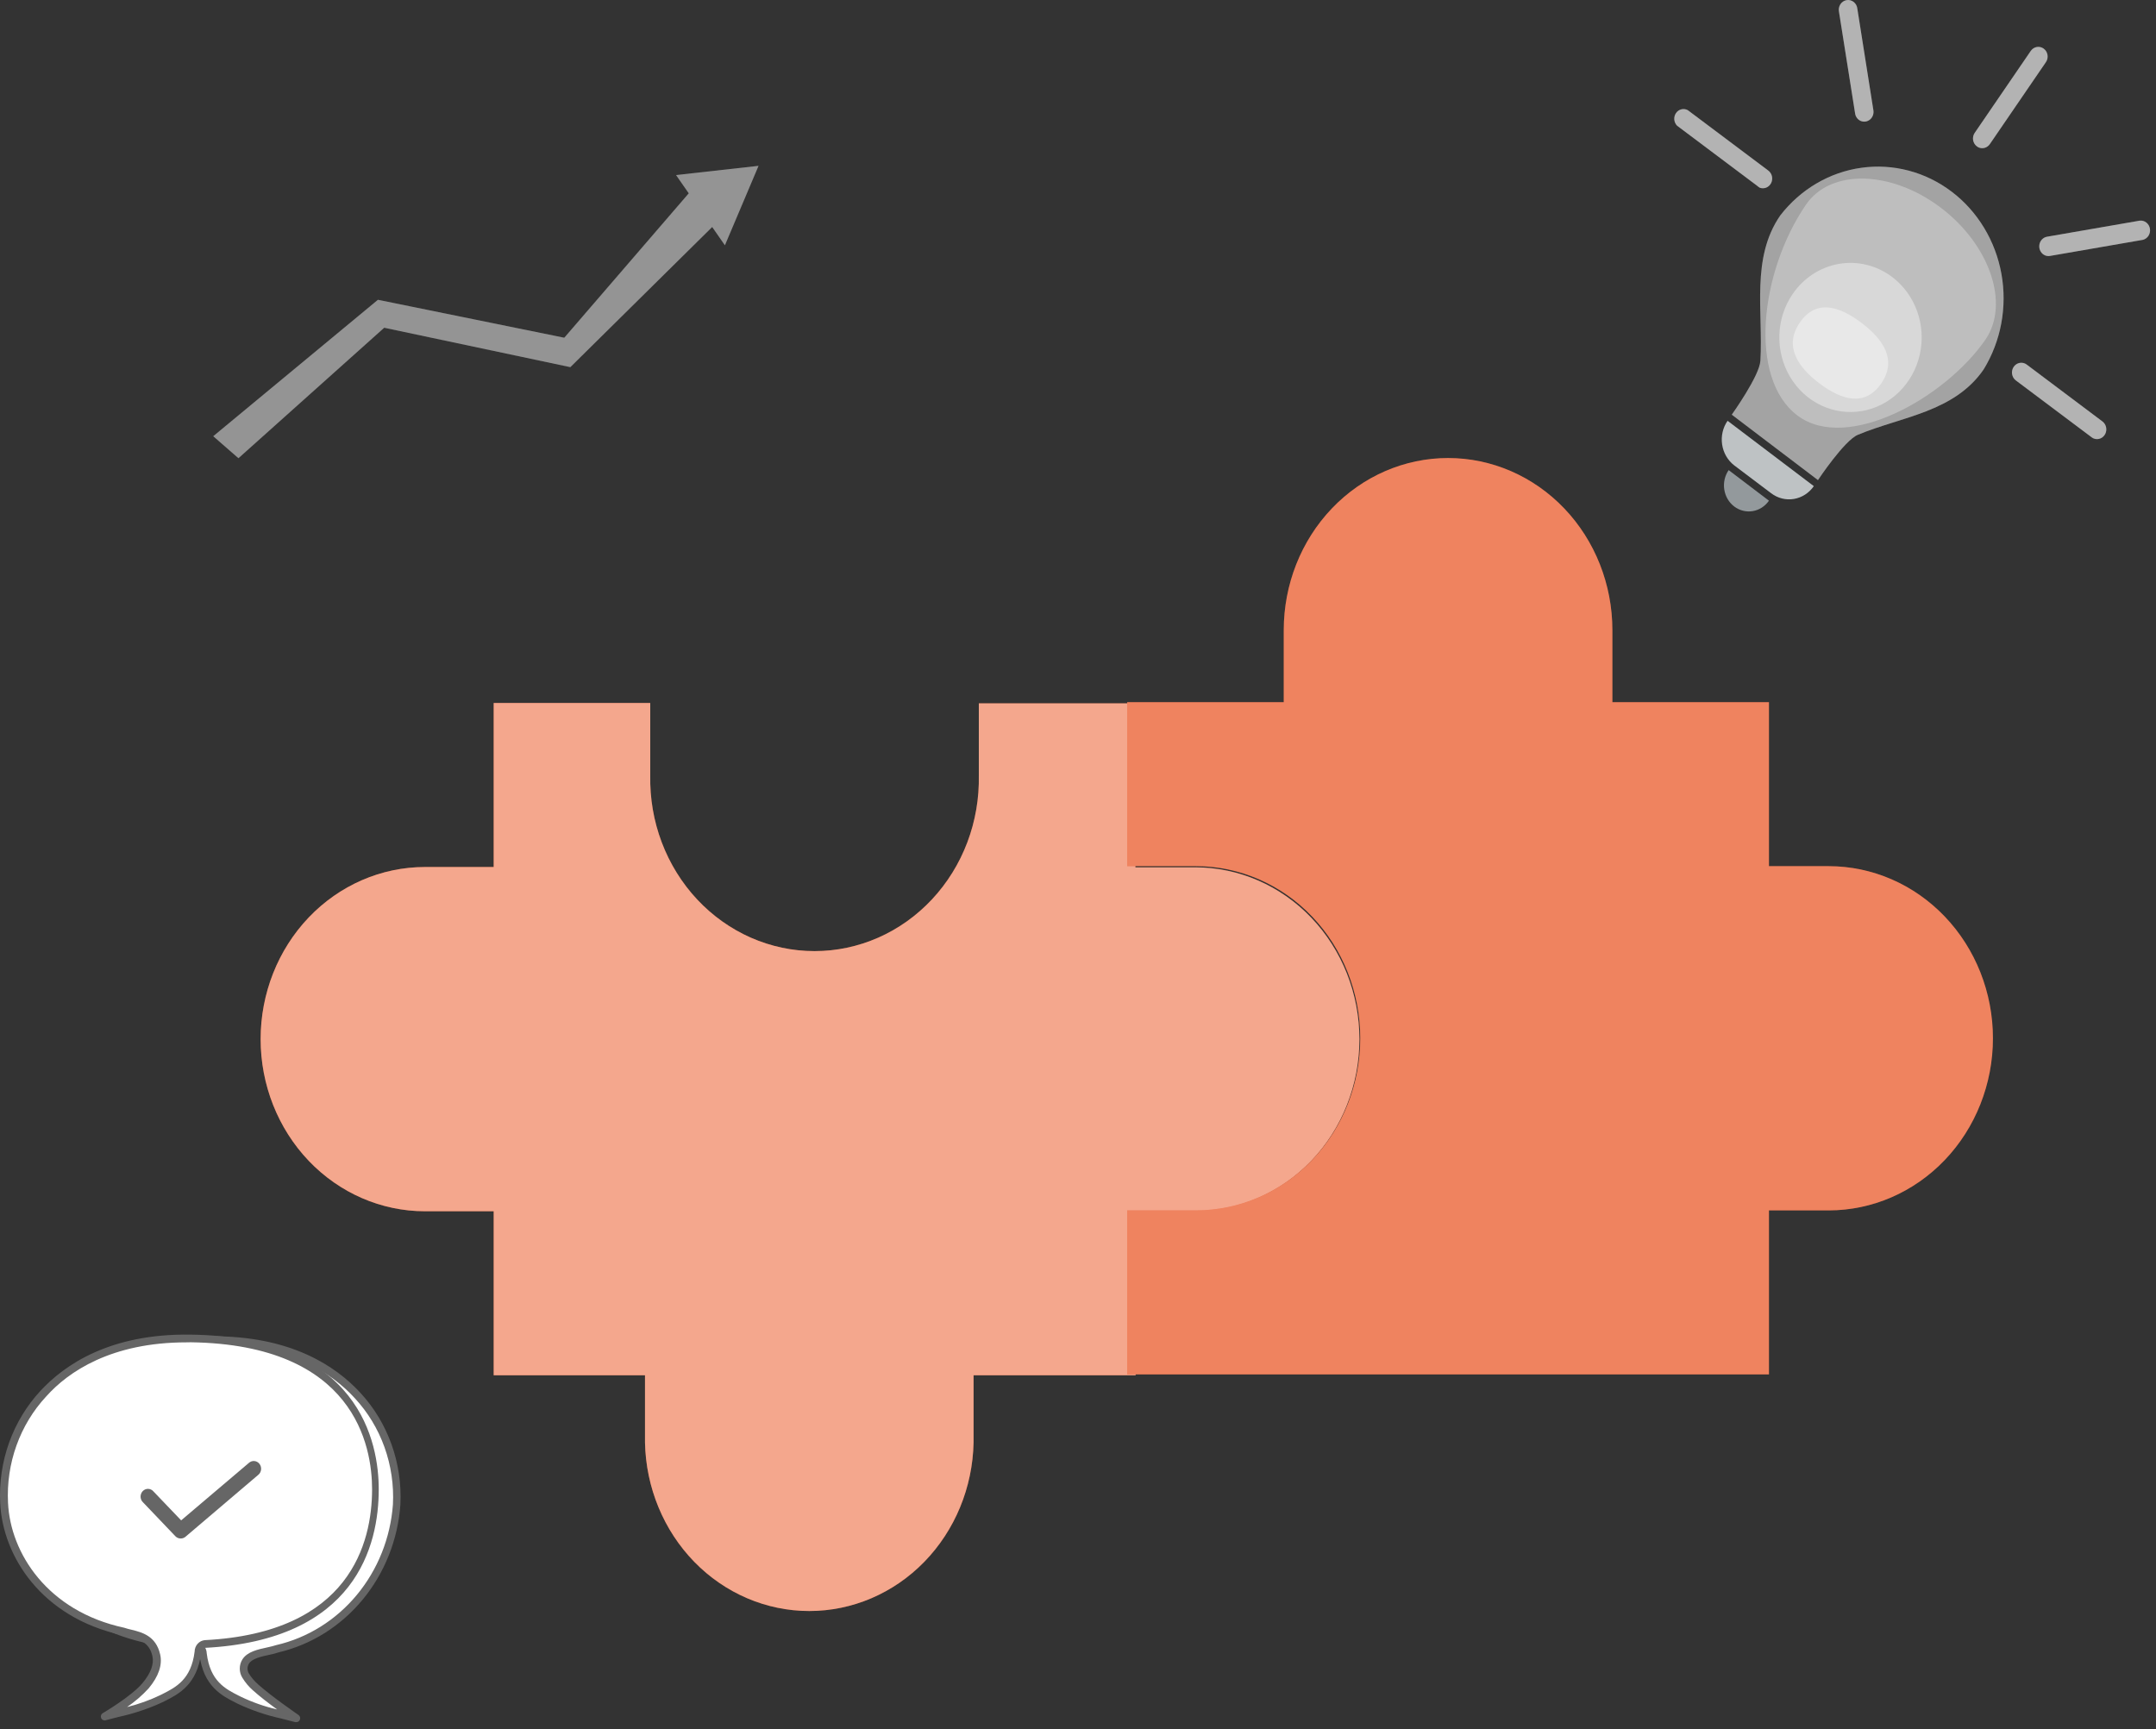 <?xml version="1.0" encoding="UTF-8"?> <svg xmlns="http://www.w3.org/2000/svg" width="273" height="219" viewBox="0 0 273 219" fill="none"><rect x="0" y="0" width="273" height="219" fill="#333333" stroke="none"/><path d="M172.136 131.587C172.136 137.363 169.948 142.903 166.052 146.99C162.156 151.076 156.871 153.376 151.357 153.384H143.794V174.151H123.277V182.672C123.162 188.371 120.919 193.797 117.031 197.785C113.142 201.773 107.917 204.006 102.475 204.006C97.033 204.006 91.807 201.773 87.918 197.785C84.03 193.797 81.787 188.371 81.672 182.672V174.151H62.512V153.384H53.807C48.289 153.384 42.996 151.088 39.094 147C35.192 142.912 33 137.368 33 131.587C33 125.807 35.192 120.262 39.094 116.175C42.996 112.087 48.289 109.791 53.807 109.791H62.512V89.023H82.337V98.181C82.278 101.082 82.772 103.966 83.791 106.664C84.811 109.361 86.334 111.819 88.271 113.892C90.209 115.965 92.522 117.612 95.075 118.737C97.628 119.861 100.37 120.44 103.139 120.44C105.909 120.44 108.65 119.861 111.204 118.737C113.757 117.612 116.07 115.965 118.007 113.892C119.945 111.819 121.468 109.361 122.487 106.664C123.506 103.966 124.001 101.082 123.942 98.181V89.063H143.766V109.83H151.357C156.864 109.838 162.144 112.132 166.039 116.21C169.934 120.289 172.127 125.818 172.136 131.587Z" fill="#E84E1B"></path><g opacity="0.5"><path d="M172.136 131.587C172.136 137.363 169.948 142.903 166.052 146.99C162.156 151.076 156.871 153.376 151.357 153.384H143.794V174.151H123.277V182.672C123.162 188.371 120.919 193.797 117.031 197.785C113.142 201.773 107.917 204.006 102.475 204.006C97.033 204.006 91.807 201.773 87.918 197.785C84.03 193.797 81.787 188.371 81.672 182.672V174.151H62.512V153.384H53.807C48.289 153.384 42.996 151.088 39.094 147C35.192 142.912 33 137.368 33 131.587C33 125.807 35.192 120.262 39.094 116.175C42.996 112.087 48.289 109.791 53.807 109.791H62.512V89.023H82.337V98.181C82.278 101.082 82.772 103.966 83.791 106.664C84.811 109.361 86.334 111.819 88.271 113.892C90.209 115.965 92.522 117.612 95.075 118.737C97.628 119.861 100.37 120.44 103.139 120.44C105.909 120.44 108.65 119.861 111.204 118.737C113.757 117.612 116.07 115.965 118.007 113.892C119.945 111.819 121.468 109.361 122.487 106.664C123.506 103.966 124.001 101.082 123.942 98.181V89.063H143.766V109.83H151.357C156.864 109.838 162.144 112.132 166.039 116.21C169.934 120.289 172.127 125.818 172.136 131.587Z" fill="white"></path></g><path d="M151.432 153.276H142.727V174.043H223.991V153.276H231.544C237.063 153.276 242.355 150.98 246.257 146.892C250.159 142.804 252.352 137.26 252.352 131.479C252.352 125.699 250.159 120.154 246.257 116.067C242.355 111.979 237.063 109.683 231.544 109.683H223.991V88.915H204.166V79.797C204.166 74.016 201.974 68.472 198.072 64.384C194.17 60.296 188.877 58 183.359 58C177.841 58 172.548 60.296 168.646 64.384C164.744 68.472 162.552 74.016 162.552 79.797V88.915H142.727V109.683H151.432C156.951 109.683 162.243 111.979 166.145 116.067C170.047 120.154 172.239 125.699 172.239 131.479C172.239 137.26 170.047 142.804 166.145 146.892C162.243 150.98 156.951 153.276 151.432 153.276Z" fill="#E84E1B"></path><g opacity="0.3"><path d="M151.432 153.276H142.727V174.043H223.991V153.276H231.544C237.063 153.276 242.355 150.98 246.257 146.892C250.159 142.804 252.352 137.26 252.352 131.479C252.352 125.699 250.159 120.154 246.257 116.067C242.355 111.979 237.063 109.683 231.544 109.683H223.991V88.915H204.166V79.797C204.166 74.016 201.974 68.472 198.072 64.384C194.17 60.296 188.877 58 183.359 58C177.841 58 172.548 60.296 168.646 64.384C164.744 68.472 162.552 74.016 162.552 79.797V88.915H142.727V109.683H151.432C156.951 109.683 162.243 111.979 166.145 116.067C170.047 120.154 172.239 125.699 172.239 131.479C172.239 137.26 170.047 142.804 166.145 146.892C162.243 150.98 156.951 153.276 151.432 153.276Z" fill="white"></path></g><path d="M37.502 217.588L35.752 217.127C33.867 216.721 32.031 216.099 30.276 215.274L30.042 215.156C28.32 214.284 26.167 213.195 25.709 209.401C25.7 209.161 25.613 208.932 25.46 208.753C25.308 208.574 25.102 208.456 24.875 208.42C8.832 207.606 3.245 198.713 3.235 188.81C3.235 179.103 9.329 169.935 26.635 169.719C42.678 169.513 50.709 179.858 50.222 190.516C49.904 197.321 44.812 206.645 35.125 208.763C33.936 209.185 31.821 209.263 31.081 210.381C30.916 210.652 30.829 210.967 30.829 211.288C30.829 211.609 30.916 211.924 31.081 212.195C31.429 212.752 31.855 213.251 32.345 213.676C34.067 215.225 37.502 217.588 37.502 217.588Z" fill="white"></path><path d="M37.502 218.078H37.39L35.639 217.627C33.723 217.209 31.856 216.575 30.07 215.734L29.846 215.617C28.114 214.744 25.737 213.548 25.25 209.479C25.25 209.39 25.166 208.91 24.847 208.89C5.65 207.91 2.777 195.899 2.767 188.829C2.767 183.034 5.079 169.523 26.635 169.219C36.809 169.111 42.547 173.023 45.617 176.357C47.351 178.226 48.697 180.451 49.572 182.89C50.446 185.33 50.83 187.933 50.7 190.535C50.379 194.972 48.707 199.185 45.93 202.552C43.154 205.92 39.419 208.265 35.275 209.243C34.882 209.376 34.482 209.481 34.076 209.557C33.075 209.773 31.942 210.018 31.521 210.665C31.406 210.854 31.345 211.074 31.345 211.298C31.345 211.522 31.406 211.741 31.521 211.93C31.844 212.446 32.239 212.908 32.691 213.303C34.367 214.813 37.764 217.146 37.802 217.176C37.893 217.238 37.96 217.333 37.991 217.442C38.022 217.552 38.015 217.669 37.97 217.774C37.933 217.87 37.867 217.951 37.783 218.006C37.699 218.06 37.601 218.085 37.502 218.078ZM27.122 170.199H26.645C5.922 170.464 3.694 183.289 3.703 188.829C3.703 195.555 6.464 206.978 24.894 207.91C25.24 207.948 25.56 208.116 25.796 208.383C26.032 208.65 26.167 208.997 26.177 209.361C26.607 212.891 28.535 213.871 30.248 214.734L30.482 214.852C31.958 215.562 33.502 216.104 35.087 216.47C34.048 215.715 32.86 214.803 32.045 214.068C31.521 213.61 31.066 213.071 30.697 212.469C30.477 212.122 30.36 211.714 30.36 211.298C30.36 210.881 30.477 210.473 30.697 210.126C31.325 209.145 32.654 208.871 33.833 208.616C34.254 208.518 34.666 208.43 34.975 208.322C38.936 207.408 42.512 205.184 45.174 201.977C47.835 198.771 49.441 194.752 49.754 190.516C49.88 188.046 49.516 185.577 48.687 183.262C47.857 180.946 46.579 178.836 44.934 177.063C42.051 173.906 36.622 170.199 27.122 170.199Z" fill="#666666"></path><path d="M18.427 213.47C19.54 212.146 20.064 210.822 19.784 209.606C19.203 207.047 17.041 207.086 15.647 206.596C5.959 204.469 0.867 197.115 0.549 190.31C0.062 179.652 8.093 169.298 24.136 169.504C41.452 169.729 47.536 178.897 47.536 188.594C47.536 198.468 41.92 207.361 25.896 208.204C25.362 208.204 25.119 208.744 25.053 209.185C24.604 212.979 22.451 214.087 20.729 214.94L20.495 215.058C18.738 215.879 16.903 216.501 15.019 216.911L13.269 217.362C13.269 217.362 16.901 215.254 18.427 213.47Z" fill="white"></path><path d="M13.241 217.852C13.147 217.854 13.055 217.826 12.976 217.772C12.898 217.717 12.837 217.64 12.801 217.549C12.759 217.438 12.757 217.316 12.795 217.204C12.833 217.092 12.908 216.999 13.007 216.941C13.007 216.941 16.62 214.833 18.043 213.136C19.1 211.862 19.522 210.714 19.297 209.714C18.895 207.94 17.668 207.636 16.377 207.312C16.058 207.234 15.74 207.155 15.441 207.057C5.238 204.822 0.334 197.036 0.025 190.33C-0.105 187.726 0.279 185.122 1.153 182.68C2.028 180.239 3.374 178.013 5.107 176.142C8.177 172.818 13.915 168.866 24.089 169.003C45.617 169.288 47.967 182.789 47.957 188.614C47.957 195.683 45.074 207.704 25.877 208.675C25.559 208.675 25.484 209.165 25.475 209.263C24.988 213.323 22.61 214.529 20.879 215.401L20.654 215.519C18.852 216.358 16.969 216.992 15.038 217.411L13.278 217.862L13.241 217.852ZM23.621 169.984C14.111 169.984 8.645 173.69 5.837 176.848C4.192 178.621 2.914 180.731 2.085 183.046C1.255 185.361 0.892 187.831 1.017 190.3C1.307 196.634 5.978 204.027 15.74 206.126C16.049 206.233 16.339 206.302 16.676 206.381C17.968 206.704 19.746 207.145 20.28 209.499C20.579 210.832 20.093 212.273 18.82 213.803C17.998 214.698 17.081 215.491 16.087 216.166C17.548 215.807 18.972 215.294 20.336 214.636L20.57 214.519C22.273 213.656 24.211 212.675 24.642 209.146C24.647 208.781 24.781 208.431 25.017 208.163C25.254 207.895 25.577 207.728 25.924 207.694C44.344 206.763 47.105 195.34 47.115 188.604C47.115 183.103 44.897 170.278 24.164 169.974L23.621 169.984Z" fill="#666666"></path><path d="M18.791 189.565L22.872 193.84L32.092 186.015" fill="white"></path><path d="M22.872 194.82C22.749 194.821 22.627 194.796 22.513 194.747C22.399 194.699 22.295 194.627 22.208 194.536L18.127 190.261C18.029 190.173 17.949 190.065 17.893 189.943C17.837 189.821 17.805 189.689 17.8 189.554C17.796 189.419 17.817 189.284 17.864 189.158C17.911 189.033 17.983 188.918 18.074 188.823C18.165 188.727 18.274 188.652 18.394 188.603C18.515 188.554 18.643 188.531 18.772 188.536C18.901 188.541 19.027 188.575 19.143 188.633C19.26 188.692 19.363 188.776 19.447 188.878L22.938 192.526L31.502 185.26C31.597 185.171 31.707 185.104 31.827 185.061C31.948 185.018 32.075 185.001 32.201 185.012C32.328 185.022 32.451 185.059 32.563 185.121C32.675 185.183 32.775 185.268 32.855 185.371C32.934 185.474 32.994 185.593 33.028 185.721C33.063 185.849 33.073 185.982 33.057 186.114C33.04 186.246 32.999 186.373 32.934 186.487C32.87 186.602 32.784 186.701 32.682 186.78L23.462 194.624C23.293 194.758 23.085 194.827 22.872 194.82Z" fill="#666666"></path><path d="M250.592 18.692C250.835 18.783 251.099 18.79 251.346 18.71C251.592 18.631 251.808 18.469 251.959 18.25L259.054 7.877C259.145 7.746 259.211 7.597 259.247 7.44C259.283 7.282 259.288 7.119 259.263 6.959C259.238 6.799 259.182 6.646 259.099 6.509C259.017 6.372 258.909 6.253 258.782 6.161C258.529 5.972 258.214 5.896 257.907 5.95C257.601 6.003 257.326 6.181 257.144 6.445L250.049 16.819C249.958 16.95 249.892 17.098 249.856 17.256C249.82 17.413 249.815 17.577 249.84 17.737C249.866 17.896 249.921 18.049 250.004 18.186C250.086 18.324 250.194 18.442 250.321 18.535C250.404 18.6 250.495 18.653 250.592 18.692Z" fill="#666666"></path><path d="M258.979 32.35C259.17 32.424 259.377 32.444 259.578 32.409L271.343 30.37C271.634 30.297 271.887 30.112 272.052 29.851C272.217 29.591 272.281 29.275 272.233 28.967C272.184 28.658 272.026 28.381 271.789 28.19C271.553 27.999 271.257 27.909 270.96 27.938L259.194 29.977C258.939 30.024 258.706 30.157 258.53 30.355C258.355 30.554 258.246 30.808 258.222 31.078C258.197 31.348 258.258 31.618 258.395 31.848C258.532 32.078 258.737 32.254 258.979 32.35Z" fill="#666666"></path><path d="M222.83 23.771C223.097 23.869 223.388 23.864 223.651 23.757C223.914 23.649 224.131 23.447 224.264 23.186C224.396 22.924 224.435 22.622 224.373 22.334C224.311 22.045 224.152 21.79 223.926 21.613L213.723 13.956C213.474 13.816 213.186 13.775 212.91 13.841C212.635 13.906 212.392 14.074 212.225 14.313C212.059 14.552 211.98 14.846 212.004 15.141C212.028 15.435 212.154 15.711 212.357 15.917L222.559 23.575C222.64 23.654 222.731 23.72 222.83 23.771Z" fill="#666666"></path><path d="M265.119 55.529C265.386 55.633 265.68 55.632 265.947 55.527C266.213 55.421 266.434 55.218 266.569 54.955C266.704 54.692 266.743 54.387 266.679 54.096C266.616 53.805 266.454 53.548 266.223 53.372L256.629 46.165C256.503 46.071 256.361 46.003 256.21 45.966C256.059 45.929 255.903 45.924 255.75 45.95C255.597 45.977 255.45 46.034 255.318 46.12C255.187 46.206 255.072 46.318 254.982 46.45C254.892 46.582 254.827 46.731 254.792 46.889C254.757 47.047 254.751 47.211 254.777 47.371C254.802 47.532 254.857 47.685 254.939 47.823C255.021 47.961 255.128 48.081 255.254 48.175L264.848 55.372C264.932 55.436 265.023 55.488 265.119 55.529Z" fill="#666666"></path><path d="M235.644 15.328C235.837 15.403 236.046 15.423 236.249 15.387C236.451 15.351 236.642 15.261 236.801 15.124C236.96 14.987 237.082 14.809 237.155 14.608C237.228 14.406 237.249 14.188 237.217 13.975L235.186 1.121C235.171 0.952 235.123 0.788 235.045 0.64C234.966 0.491 234.86 0.361 234.732 0.257C234.604 0.154 234.456 0.079 234.299 0.037C234.142 -0.004 233.979 -0.011 233.819 0.017C233.659 0.044 233.507 0.106 233.371 0.198C233.235 0.29 233.118 0.411 233.029 0.552C232.939 0.693 232.879 0.853 232.85 1.02C232.822 1.187 232.827 1.358 232.864 1.523L234.896 14.348C234.924 14.567 235.009 14.774 235.141 14.946C235.273 15.119 235.447 15.251 235.644 15.328Z" fill="#666666"></path><g opacity="0.5"><path d="M250.592 18.692C250.835 18.783 251.099 18.79 251.346 18.71C251.592 18.631 251.808 18.469 251.959 18.25L259.054 7.877C259.145 7.746 259.211 7.597 259.247 7.44C259.283 7.282 259.288 7.119 259.263 6.959C259.238 6.799 259.182 6.646 259.099 6.509C259.017 6.372 258.909 6.253 258.782 6.161C258.529 5.972 258.214 5.896 257.907 5.95C257.601 6.003 257.326 6.181 257.144 6.445L250.049 16.819C249.958 16.95 249.892 17.098 249.856 17.256C249.82 17.413 249.815 17.577 249.84 17.737C249.866 17.896 249.921 18.049 250.004 18.186C250.086 18.324 250.194 18.442 250.321 18.535C250.404 18.6 250.495 18.653 250.592 18.692Z" fill="white"></path><path d="M258.979 32.35C259.17 32.424 259.377 32.444 259.578 32.409L271.343 30.37C271.634 30.297 271.887 30.112 272.052 29.851C272.217 29.591 272.281 29.275 272.233 28.967C272.184 28.658 272.026 28.381 271.789 28.19C271.553 27.999 271.257 27.909 270.96 27.938L259.194 29.977C258.939 30.024 258.706 30.157 258.53 30.355C258.355 30.554 258.246 30.808 258.222 31.078C258.197 31.348 258.258 31.618 258.395 31.848C258.532 32.078 258.737 32.254 258.979 32.35Z" fill="white"></path><path d="M222.83 23.771C223.097 23.869 223.388 23.864 223.651 23.757C223.914 23.649 224.131 23.447 224.264 23.186C224.396 22.924 224.435 22.622 224.373 22.334C224.311 22.045 224.152 21.79 223.926 21.613L213.723 13.956C213.474 13.816 213.186 13.775 212.91 13.841C212.635 13.906 212.392 14.074 212.225 14.313C212.059 14.552 211.98 14.846 212.004 15.141C212.028 15.435 212.154 15.711 212.357 15.917L222.559 23.575C222.64 23.654 222.731 23.72 222.83 23.771Z" fill="white"></path><path d="M265.119 55.529C265.386 55.633 265.68 55.632 265.947 55.527C266.213 55.421 266.434 55.218 266.569 54.955C266.704 54.692 266.743 54.387 266.679 54.096C266.616 53.805 266.454 53.548 266.223 53.372L256.629 46.165C256.503 46.071 256.361 46.003 256.21 45.966C256.059 45.929 255.903 45.924 255.75 45.95C255.597 45.977 255.45 46.034 255.318 46.12C255.187 46.206 255.072 46.318 254.982 46.45C254.892 46.582 254.827 46.731 254.792 46.889C254.757 47.047 254.751 47.211 254.777 47.371C254.802 47.532 254.857 47.685 254.939 47.823C255.021 47.961 255.128 48.081 255.254 48.175L264.848 55.372C264.932 55.436 265.023 55.488 265.119 55.529Z" fill="white"></path><path d="M235.644 15.328C235.837 15.403 236.046 15.423 236.249 15.387C236.451 15.351 236.642 15.261 236.801 15.124C236.96 14.987 237.082 14.809 237.155 14.608C237.228 14.406 237.249 14.188 237.217 13.975L235.186 1.121C235.171 0.952 235.123 0.788 235.045 0.64C234.966 0.491 234.86 0.361 234.732 0.257C234.604 0.154 234.456 0.079 234.299 0.037C234.142 -0.004 233.979 -0.011 233.819 0.017C233.659 0.044 233.507 0.106 233.371 0.198C233.235 0.29 233.118 0.411 233.029 0.552C232.939 0.693 232.879 0.853 232.85 1.02C232.822 1.187 232.827 1.358 232.864 1.523L234.896 14.348C234.924 14.567 235.009 14.774 235.141 14.946C235.273 15.119 235.447 15.251 235.644 15.328Z" fill="white"></path></g><path d="M225.423 27.281C227.985 23.965 231.663 21.805 235.7 21.244C239.736 20.683 243.825 21.765 247.123 24.266C250.421 26.768 252.679 30.499 253.43 34.691C254.182 38.883 253.37 43.218 251.163 46.803C247.419 52.206 240.802 52.745 235.251 55.059C233.529 55.775 230.197 60.795 230.197 60.795L219.283 52.51C219.283 52.51 222.793 47.607 222.905 45.695C223.27 39.449 221.689 32.684 225.423 27.281Z" fill="#666666"></path><path opacity="0.4" d="M225.423 27.281C227.985 23.965 231.663 21.805 235.7 21.244C239.736 20.683 243.825 21.765 247.123 24.266C250.421 26.768 252.679 30.499 253.43 34.691C254.182 38.883 253.37 43.218 251.163 46.803C247.419 52.206 240.802 52.745 235.251 55.059C233.529 55.775 230.197 60.795 230.197 60.795L219.283 52.51C219.283 52.51 222.793 47.607 222.905 45.695C223.27 39.449 221.689 32.684 225.423 27.281Z" fill="white"></path><path d="M219.592 58.932L224.272 62.462C224.683 62.774 225.149 62.999 225.643 63.123C226.137 63.246 226.649 63.267 227.151 63.183C227.652 63.099 228.133 62.913 228.566 62.634C228.999 62.356 229.375 61.99 229.673 61.56L218.75 53.284C218.151 54.152 217.903 55.232 218.061 56.29C218.219 57.347 218.769 58.297 219.592 58.932Z" fill="#263238"></path><path d="M219.592 64.138C220.269 64.651 221.112 64.861 221.937 64.723C222.761 64.585 223.5 64.11 223.991 63.403L218.89 59.53C218.401 60.239 218.2 61.122 218.332 61.986C218.463 62.85 218.916 63.624 219.592 64.138Z" fill="#263238"></path><path opacity="0.5" d="M219.592 64.138C220.269 64.651 221.112 64.861 221.937 64.723C222.761 64.585 223.5 64.11 223.991 63.403L218.89 59.53C218.401 60.239 218.2 61.122 218.332 61.986C218.463 62.85 218.916 63.624 219.592 64.138Z" fill="white"></path><g opacity="0.7"><path d="M219.592 58.932L224.272 62.462C224.683 62.774 225.149 62.999 225.643 63.123C226.137 63.246 226.649 63.267 227.151 63.183C227.652 63.099 228.133 62.913 228.566 62.634C228.999 62.356 229.375 61.99 229.673 61.56L218.75 53.284C218.151 54.152 217.903 55.232 218.061 56.29C218.219 57.347 218.769 58.297 219.592 58.932Z" fill="white"></path></g><path opacity="0.3" d="M228.671 25.928C222.84 34.449 221.333 47.921 227.613 52.627C233.894 57.334 246.333 50.372 251.407 42.998C254.514 38.459 251.949 30.948 245.669 26.242C239.388 21.535 231.76 21.388 228.671 25.928Z" fill="white"></path><path opacity="0.4" d="M226.996 37.223C225.955 38.74 225.368 40.547 225.308 42.414C225.248 44.281 225.718 46.124 226.658 47.711C227.598 49.298 228.967 50.558 230.591 51.33C232.215 52.102 234.021 52.352 235.78 52.049C237.54 51.746 239.174 50.902 240.476 49.626C241.778 48.349 242.689 46.697 243.094 44.878C243.5 43.059 243.381 41.155 242.753 39.407C242.125 37.658 241.016 36.144 239.566 35.056C237.624 33.599 235.21 33.009 232.853 33.415C230.496 33.821 228.389 35.191 226.996 37.223Z" fill="white"></path><path opacity="0.4" d="M227.913 40.822C225.873 43.763 227.557 46.43 230.403 48.568C233.248 50.705 236.159 51.509 238.2 48.568C240.24 45.626 238.518 42.998 235.682 40.861C232.846 38.723 229.944 37.88 227.913 40.822Z" fill="white"></path><path d="M27 55.239L30.192 58.024L48.65 41.502L72.218 46.493L90.18 28.746L91.79 31.06L96.049 21L85.603 22.167L87.213 24.481L71.451 42.767L47.854 37.963L27 55.239Z" fill="#666666"></path><g opacity="0.3"><path d="M27 55.239L30.192 58.024L48.65 41.502L72.218 46.493L90.18 28.746L91.79 31.06L96.049 21L85.603 22.167L87.213 24.481L71.451 42.767L47.854 37.963L27 55.239Z" fill="white"></path></g></svg> 